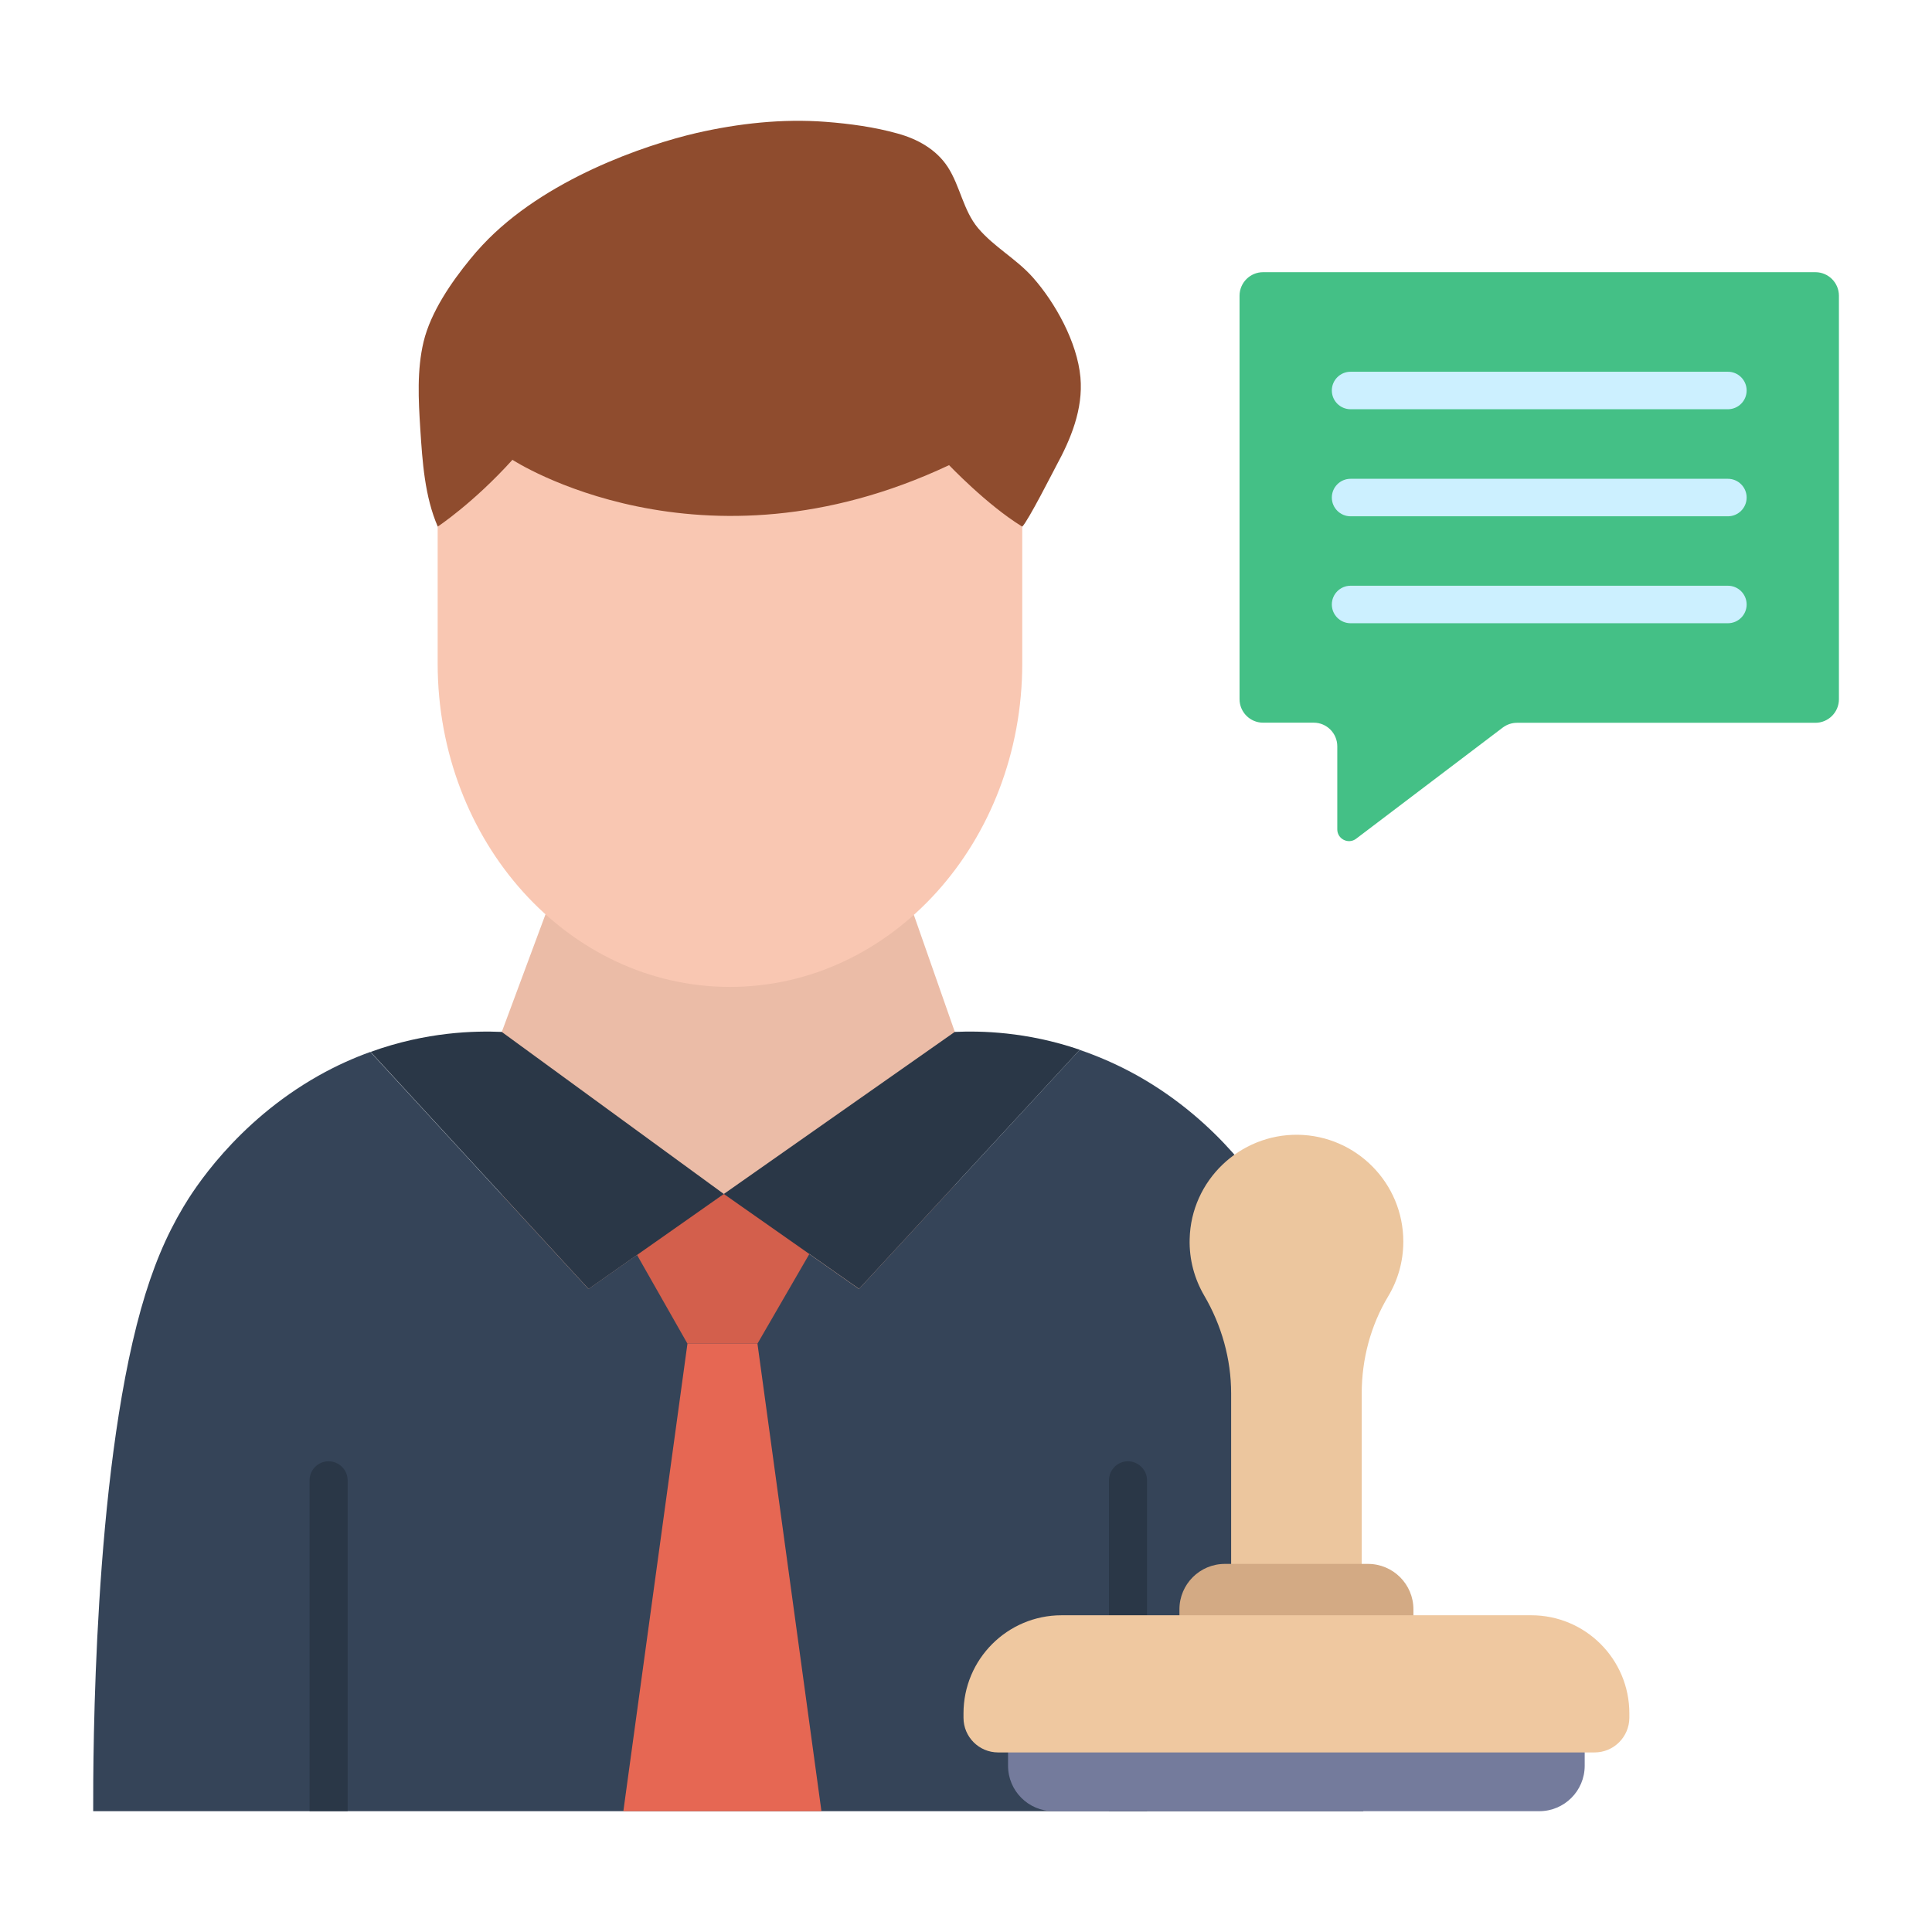 <svg id="Layer_1" enable-background="new 0 0 1700 1700" height="512" viewBox="0 0 1700 1700" width="512" xmlns="http://www.w3.org/2000/svg"><g><path d="m1156 635.9h-44.6c-11.4 0-20.7-9.3-20.7-20.7v-355c0-11.4 9.3-20.7 20.7-20.7h486c11.4 0 20.7 9.3 20.7 20.7v355.1c0 11.4-9.3 20.7-20.7 20.7h-262.6c-4.5 0-8.9 1.5-12.5 4.2l-129 97.8c-6.8 5.2-16.6.3-16.6-8.2v-73.1c0-11.5-9.3-20.8-20.7-20.8z" fill="#44c086"/><g><path d="m385.2 463.4c-11.5-26.6-13.5-56.8-15.4-86.3-1.6-25.3-3-51.5 2.9-76.3 6.3-26.3 24.7-52.8 40.9-72.6 3.5-4.3 7.2-8.6 11-12.6 54.1-57.9 143.1-88.1 188.4-98.6 36.7-8.4 75.5-12.7 113.4-9.8 21.1 1.6 43.3 4.6 63.8 10.4 16.9 4.7 33.6 13.7 43.8 29.4 10.9 16.9 13.6 38.2 26.6 53.7 14.3 16.9 33.7 27 48.3 43.5 19.5 22 39 56.8 41.8 87.9 2.5 28-8.6 54.5-21.3 77.8-2.2 4-24.9 48.9-30 53.6z" fill="#8f4c2e"/><g><path d="m480 804.5-38.5 103.6v319.6h398.7v-319.6l-36.1-103.1z" fill="#ebbca7"/></g><path d="m899.5 463.4v120.3c0 157.2-115.1 284.7-257.2 284.7-142 0-257.2-127.5-257.2-284.7v-120.3s31.4-20.7 65.8-58.8c0 0 165.1 107.9 384.2 4.7.1 0 33 34.8 64.4 54.1z" fill="#f9c7b2"/><path d="m1199.6 1593.7h-1117.6c-.1-50 .3-292.7 42-441.7 10.3-36.6 22.1-64.4 37.3-89.9 8.5-14.3 46-74.4 119-115.6 15.6-8.8 30.9-15.6 45.6-20.9l191.9 208.6 119-83.6 119 83.6 194.2-210.4c16.4 5.6 33.6 13 51.1 22.8 73.1 41.1 110.5 101.3 119 115.6 15.2 25.5 27.1 53.3 37.3 89.9 41.9 148.9 42.4 391.5 42.2 441.6z" fill="#354458"/><g><g><g><path d="m305.9 1302.6v291h-33.5v-291c0-9.3 7.5-16.8 16.8-16.8 9.2.1 16.7 7.6 16.7 16.8z" fill="#2a3747"/></g><g><path d="m1009.3 1302.6v291h-33.5v-291c0-9.3 7.5-16.8 16.8-16.8 9.1.1 16.7 7.6 16.7 16.8z" fill="#2a3747"/></g></g></g><g><path d="m559.7 1102.8 77.2-52.2 77 49.8-47.4 81.9h-61.6z" fill="#d35f4c"/></g><g><path d="m722.8 1593.7-56.3-411.4h-61.6l-56.4 411.4z" fill="#e66753"/></g><g fill="#2a3747"><path d="m636.9 1050.6 203.2-142.6c22.4-1 62.9-.4 110 15.7l-194.2 210.4z"/><path d="m636.9 1050.6-119 83.6-191.8-208.6c49.4-17.9 92.1-18.6 115.4-17.6z"/></g></g><g><g><g><path d="m1520.4 454.3h-332c-9.1 0-16.5-7.4-16.5-16.5s7.4-16.5 16.5-16.5h332c9.1 0 16.5 7.4 16.5 16.5s-7.4 16.5-16.5 16.5z" fill="#ccf0ff"/></g><g><path d="m1520.4 548.4h-332c-9.1 0-16.5-7.4-16.5-16.5s7.4-16.5 16.5-16.5h332c9.1 0 16.5 7.4 16.5 16.5s-7.4 16.5-16.5 16.5z" fill="#ccf0ff"/></g><g><path d="m1520.4 360.1h-332c-9.1 0-16.5-7.4-16.5-16.5s7.4-16.5 16.5-16.5h332c9.1 0 16.5 7.4 16.5 16.5s-7.4 16.5-16.5 16.5z" fill="#ccf0ff"/></g></g></g><g><path d="m1083.3 1421.4v-195.3c0-30.3-8.4-60-23.7-86.1-8.5-14.6-13.3-31.6-12.8-49.8 1.2-51.4 44-92.4 95.4-91.7 51.2.8 92.6 42.5 92.6 94 0 17.7-4.9 34.2-13.4 48.3-15.4 25.7-23.2 55.3-23.2 85.3v195.3z" fill="#ecc69e"/><path d="m1203.7 1376.1h-125.9c-22.1 0-40 17.9-40 40v65.6h205.9v-65.6c0-22.1-17.9-40-40-40z" fill="#d3aa84"/><path d="m1394.4 1481.7h-507.4v72c0 22.1 17.9 40 40 40h427.4c22.1 0 40-17.9 40-40z" fill="#747b9c"/><path d="m1403.1 1542h-524.8c-16.8 0-30.5-13.6-30.5-30.5v-3.9c0-47.6 38.6-86.3 86.3-86.3h413.3c47.6 0 86.3 38.6 86.3 86.3v3.9c-.1 16.8-13.7 30.5-30.6 30.5z" fill="#efc8a0"/></g></g></svg>